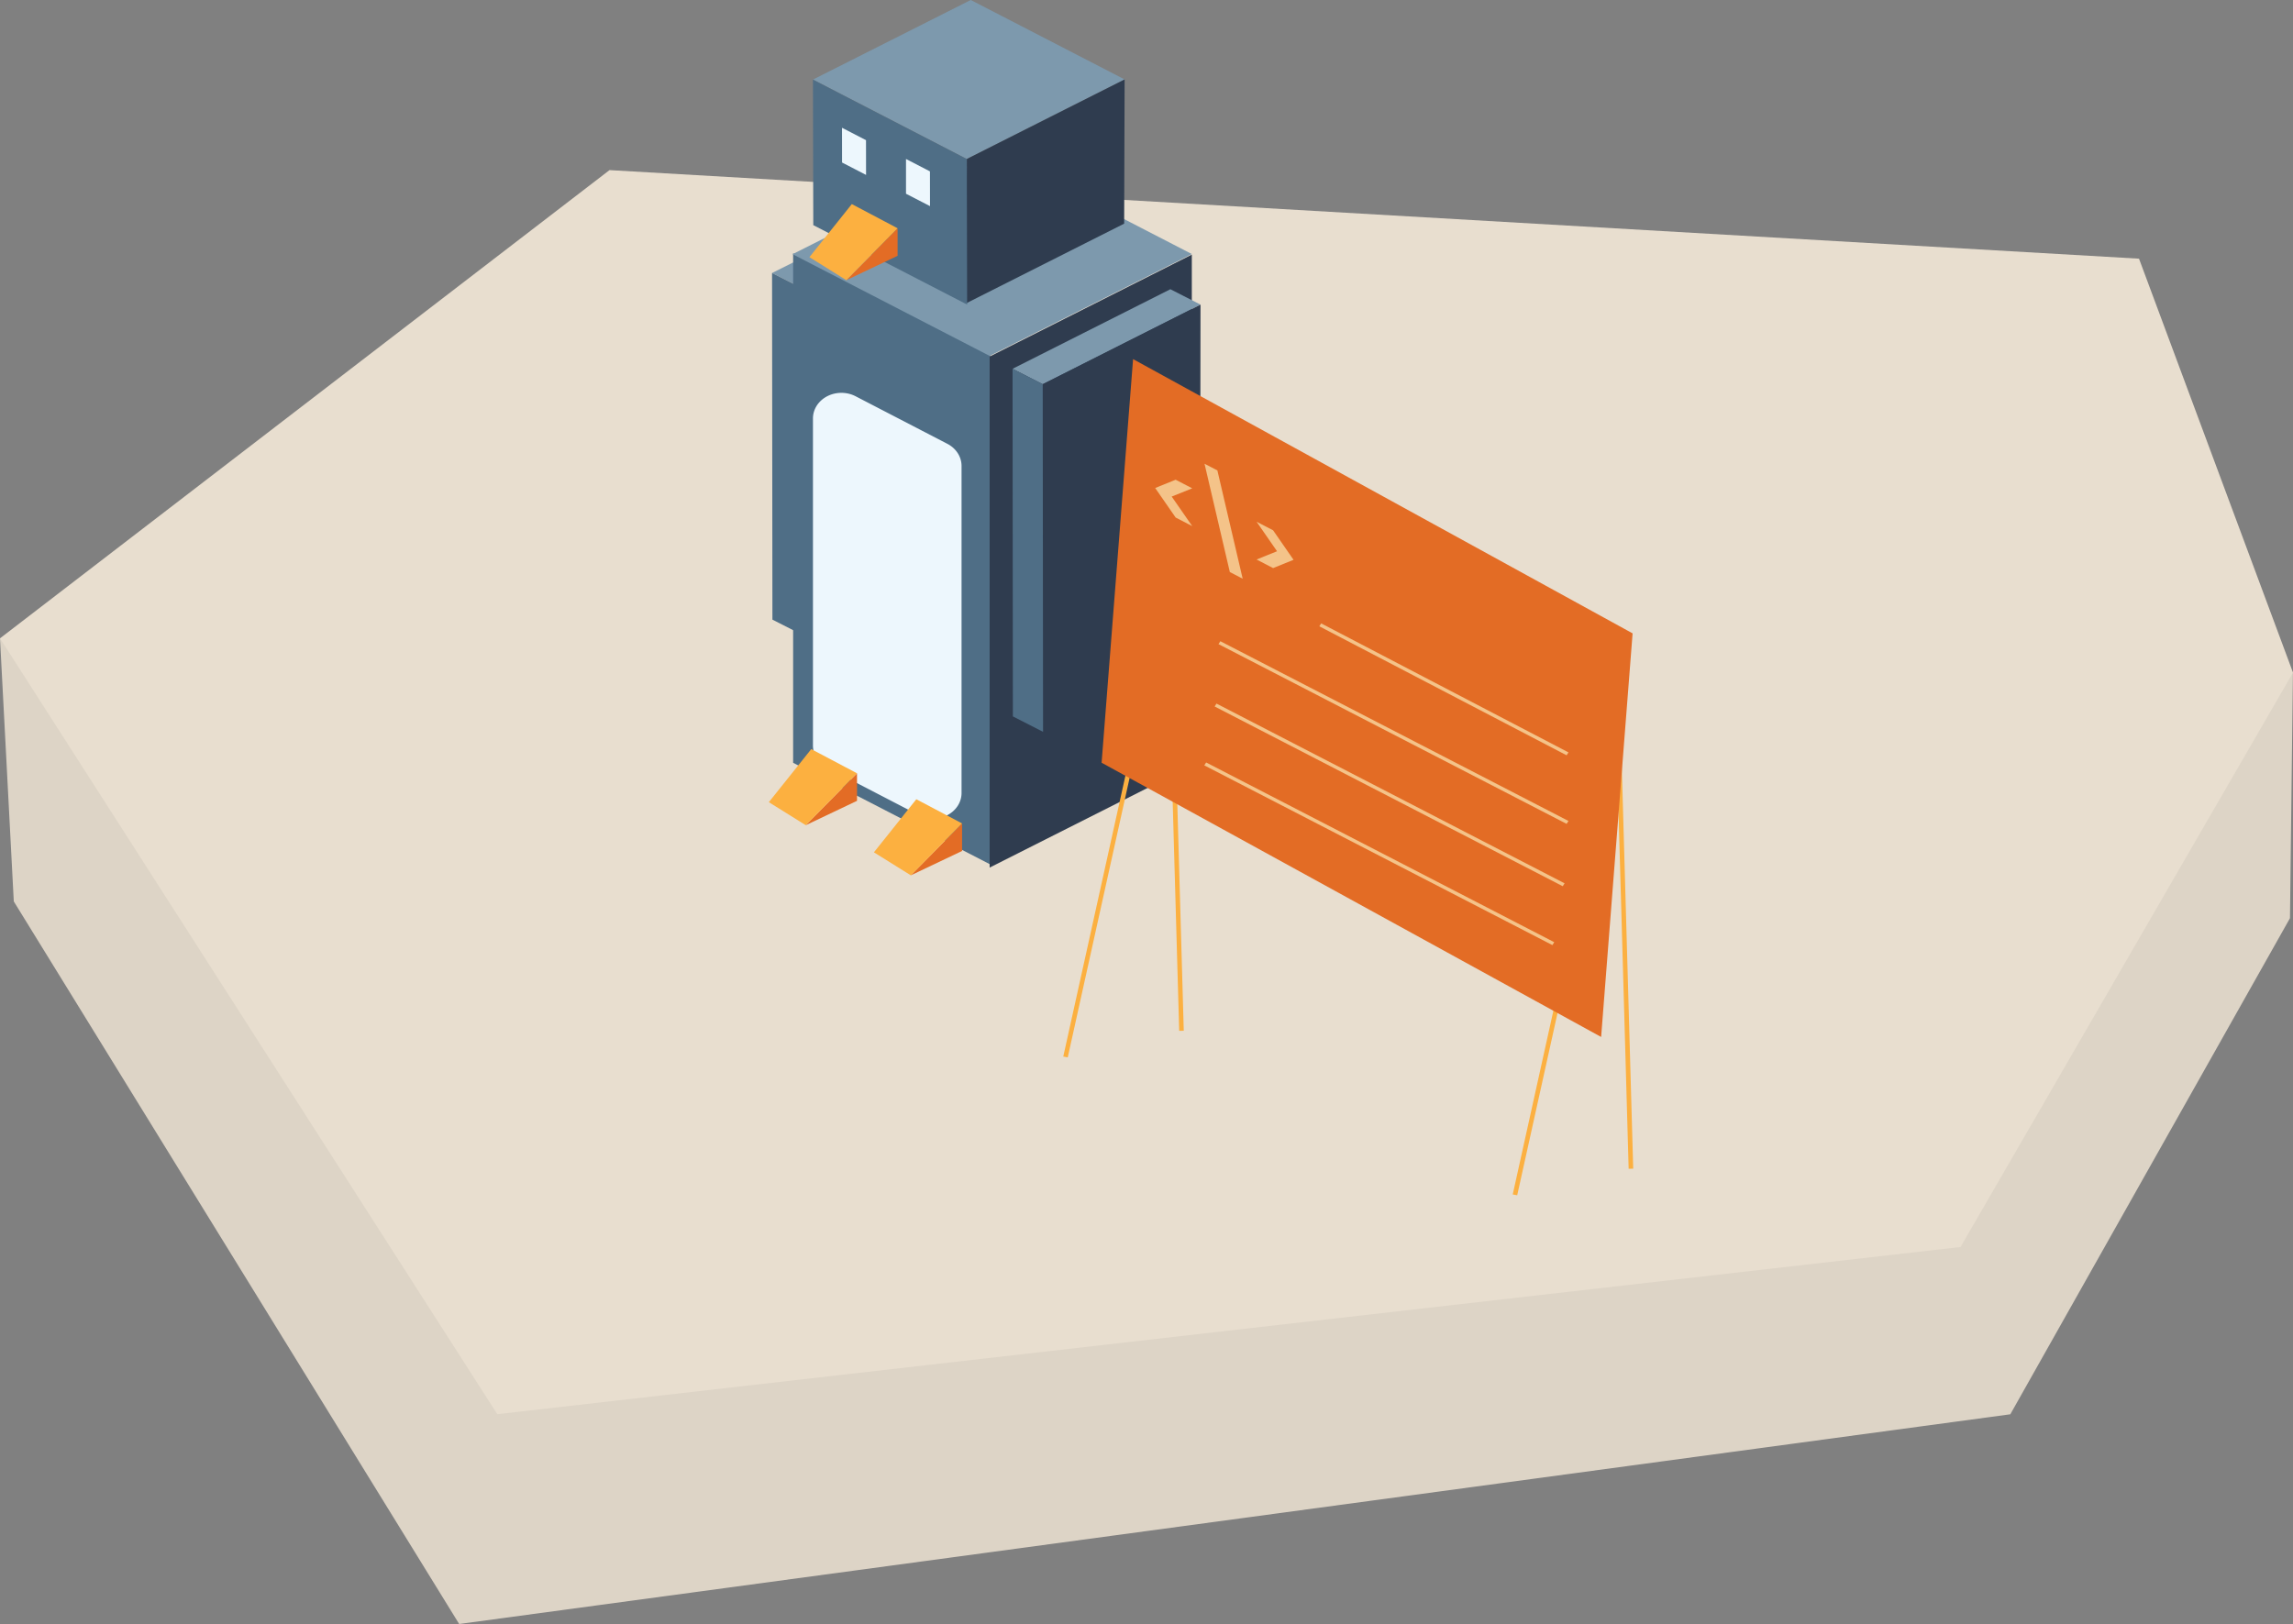 <svg xmlns="http://www.w3.org/2000/svg" xml:space="preserve" viewBox="0 0 63.676 45.108">
  <rect x="0" y="0" width="63.676" height="45.108" fill="#808080" stroke="none"/>
  <defs>
    <clipPath id="a">
      <path d="M.375 232.5V.278h151.25V232.5Z"/>
    </clipPath>
  </defs>
  <path fill="#ddd4c6" d="m63.592 25.503-7.766 13.78-43.075 5.825L.383 25.038 0 17.73l63.674.954z"/>
  <path fill="#e8decf" d="m0 17.73 13.81 21.55 40.634-4.644 9.232-15.955L59.4 7.185l-42.474-2.46z"/>
  <path fill="#7d99ad" d="m21.44 7.583.84.427 4.395-2.204-.84-.426Z"/>
  <path fill="#2f3c4f" d="m22.28 8.01 4.395-2.203-.014 9.59-4.394 2.204Z"/>
  <path fill="#4f6e86" d="m21.45 17.211.84.427-.01-9.628-.84-.427Z"/>
  <path fill="#4f6e86" d="m27.5 9.858-5.475-2.823v14.152l5.474 2.823z"/>
  <g clip-path="url(#a)" transform="matrix(.159 0 0 .143 21.291 -.04)">
    <path fill="#edf7fd" d="M26.585 158.617a4.968 4.968 0 0 0 7.447-4.304V90.785a4.965 4.965 0 0 0-2.487-4.304L15.53 77.25a4.966 4.966 0 0 0-7.45 4.304v63.53a4.972 4.972 0 0 0 2.487 4.304l16.016 9.232"/>
  </g>
  <g clip-path="url(#a)" transform="matrix(.159 0 0 .143 21.291 -.04)">
    <path fill="#2f3c4f" d="m38.939 69.535 35.309-19.798v99.257l-35.31 19.801z"/>
  </g>
  <g clip-path="url(#a)" transform="matrix(.159 0 0 .143 21.291 -.04)">
    <path fill="#7d99ad" d="m38.94 69.412 35.31-19.787-34.422-19.766-35.31 19.793Z"/>
  </g>
  <g clip-path="url(#a)" transform="matrix(.159 0 0 .143 21.291 -.04)">
    <path fill="#7d99ad" d="m34.948 31.16 27.564-15.453L35.642.277 8.083 15.732Z"/>
  </g>
  <g clip-path="url(#a)" transform="matrix(.159 0 0 .143 21.291 -.04)">
    <path fill="#2f3c4f" d="m34.949 31.16 27.564-15.453-.082 28.014-27.562 15.453Z"/>
  </g>
  <g clip-path="url(#a)" transform="matrix(.159 0 0 .143 21.291 -.04)">
    <path fill="#4f6e86" d="m34.949 31.165.056 28.272-26.869-15.43-.058-28.273Z"/>
  </g>
  <g clip-path="url(#a)" transform="matrix(.159 0 0 .143 21.291 -.04)">
    <path fill="#edf7fd" d="m17.345 27.505.008 6.75-4.191-2.407-.009-6.75z"/>
  </g>
  <g clip-path="url(#a)" transform="matrix(.159 0 0 .143 21.291 -.04)">
    <path fill="#edf7fd" d="m28.513 33.568.009 6.75-4.191-2.407v-6.75z"/>
  </g>
  <g clip-path="url(#a)" transform="matrix(.159 0 0 .143 21.291 -.04)">
    <path fill="#e36c25" d="m13.91 54.701 8.95-4.733V44.62Z"/>
  </g>
  <g clip-path="url(#a)" transform="matrix(.159 0 0 .143 21.291 -.04)">
    <path fill="#fcb040" d="m7.462 50.23 6.448 4.472 8.95-10.084-7.992-4.697z"/>
  </g>
  <g clip-path="url(#a)" transform="matrix(.159 0 0 .143 21.291 -.04)">
    <path fill="#e36c25" d="m6.823 160.563 8.951-4.733v-5.35z"/>
  </g>
  <g clip-path="url(#a)" transform="matrix(.159 0 0 .143 21.291 -.04)">
    <path fill="#fcb040" d="m.375 156.091 6.448 4.472 8.951-10.083-7.992-4.697z"/>
  </g>
  <g clip-path="url(#a)" transform="matrix(.159 0 0 .143 21.291 -.04)">
    <path fill="#e36c25" d="m25.174 170.303 8.95-4.733v-5.35z"/>
  </g>
  <g clip-path="url(#a)" transform="matrix(.159 0 0 .143 21.291 -.04)">
    <path fill="#fcb040" d="m18.726 165.831 6.448 4.472 8.95-10.083-7.992-4.697z"/>
  </g>
  <g clip-path="url(#a)" transform="matrix(.159 0 0 .143 21.291 -.04)">
    <path fill="#7d99ad" d="M48.21 74.906 75.774 59.45l-5.27-2.992-27.563 15.454Z"/>
  </g>
  <g clip-path="url(#a)" transform="matrix(.159 0 0 .143 21.291 -.04)">
    <path fill="#2f3c4f" d="m48.207 74.909 27.558-15.454-.076 67.263-13.177 7.388-14.387 8.068z"/>
  </g>
  <g clip-path="url(#a)" transform="matrix(.159 0 0 .143 21.291 -.04)">
    <path fill="#4f6e86" d="m48.209 74.903.058 67.527-5.27-2.994-.057-67.525z"/>
  </g>
  <g clip-path="url(#a)" transform="matrix(.159 0 0 .143 21.291 -.04)">
    <path fill="none" stroke="#fcb040" stroke-miterlimit="20" stroke-width=".8" d="m150.94 227.286-2.19-85.713-18.062 90.793"/>
  </g>
  <g clip-path="url(#a)" transform="matrix(.159 0 0 .143 21.291 -.04)">
    <path fill="none" stroke="#fcb040" stroke-miterlimit="20" stroke-width=".8" d="m72.443 200.5-2.19-85.712-18.063 90.793"/>
  </g>
  <g clip-path="url(#a)" transform="matrix(.159 0 0 .143 21.291 -.04)">
    <path fill="#e36c25" d="m63.99 70.033 87.242 53.27-5.496 78.394-87.242-53.27z"/>
  </g>
  <g clip-path="url(#a)" transform="matrix(.159 0 0 .143 21.291 -.04)">
    <path fill="none" stroke="#f4c389" stroke-miterlimit="20" stroke-width=".65" d="m79.071 125.11 60.797 34.912"/>
  </g>
  <g clip-path="url(#a)" transform="matrix(.159 0 0 .143 21.291 -.04)">
    <path fill="none" stroke="#f4c389" stroke-miterlimit="20" stroke-width=".65" d="m96.68 121.648 43.188 25.055"/>
  </g>
  <g clip-path="url(#a)" transform="matrix(.159 0 0 .143 21.291 -.04)">
    <path fill="none" stroke="#f4c389" stroke-miterlimit="20" stroke-width=".65" d="m78.395 137.223 60.797 34.913"/>
  </g>
  <g clip-path="url(#a)" transform="matrix(.159 0 0 .143 21.291 -.04)">
    <path fill="none" stroke="#f4c389" stroke-miterlimit="20" stroke-width=".65" d="m76.589 148.66 60.797 34.912"/>
  </g>
  <g clip-path="url(#a)" transform="matrix(.159 0 0 .143 21.291 -.04)">
    <path fill="#f4c389" d="m89.132 107.35-3.572-5.73 2.882 1.662 3.571 5.732-3.571 1.61-2.882-1.666z"/>
  </g>
  <g clip-path="url(#a)" transform="matrix(.159 0 0 .143 21.291 -.04)">
    <path fill="#f4c389" d="m83.133 112.687-2.246-1.296-4.42-21.034 2.245 1.296z"/>
  </g>
  <g clip-path="url(#a)" transform="matrix(.159 0 0 .143 21.291 -.04)">
    <path fill="#f4c389" d="m74.322 102.473-2.9-1.674-3.571-5.733 3.571-1.607 2.9 1.674-3.588 1.597z"/>
  </g>
</svg>
